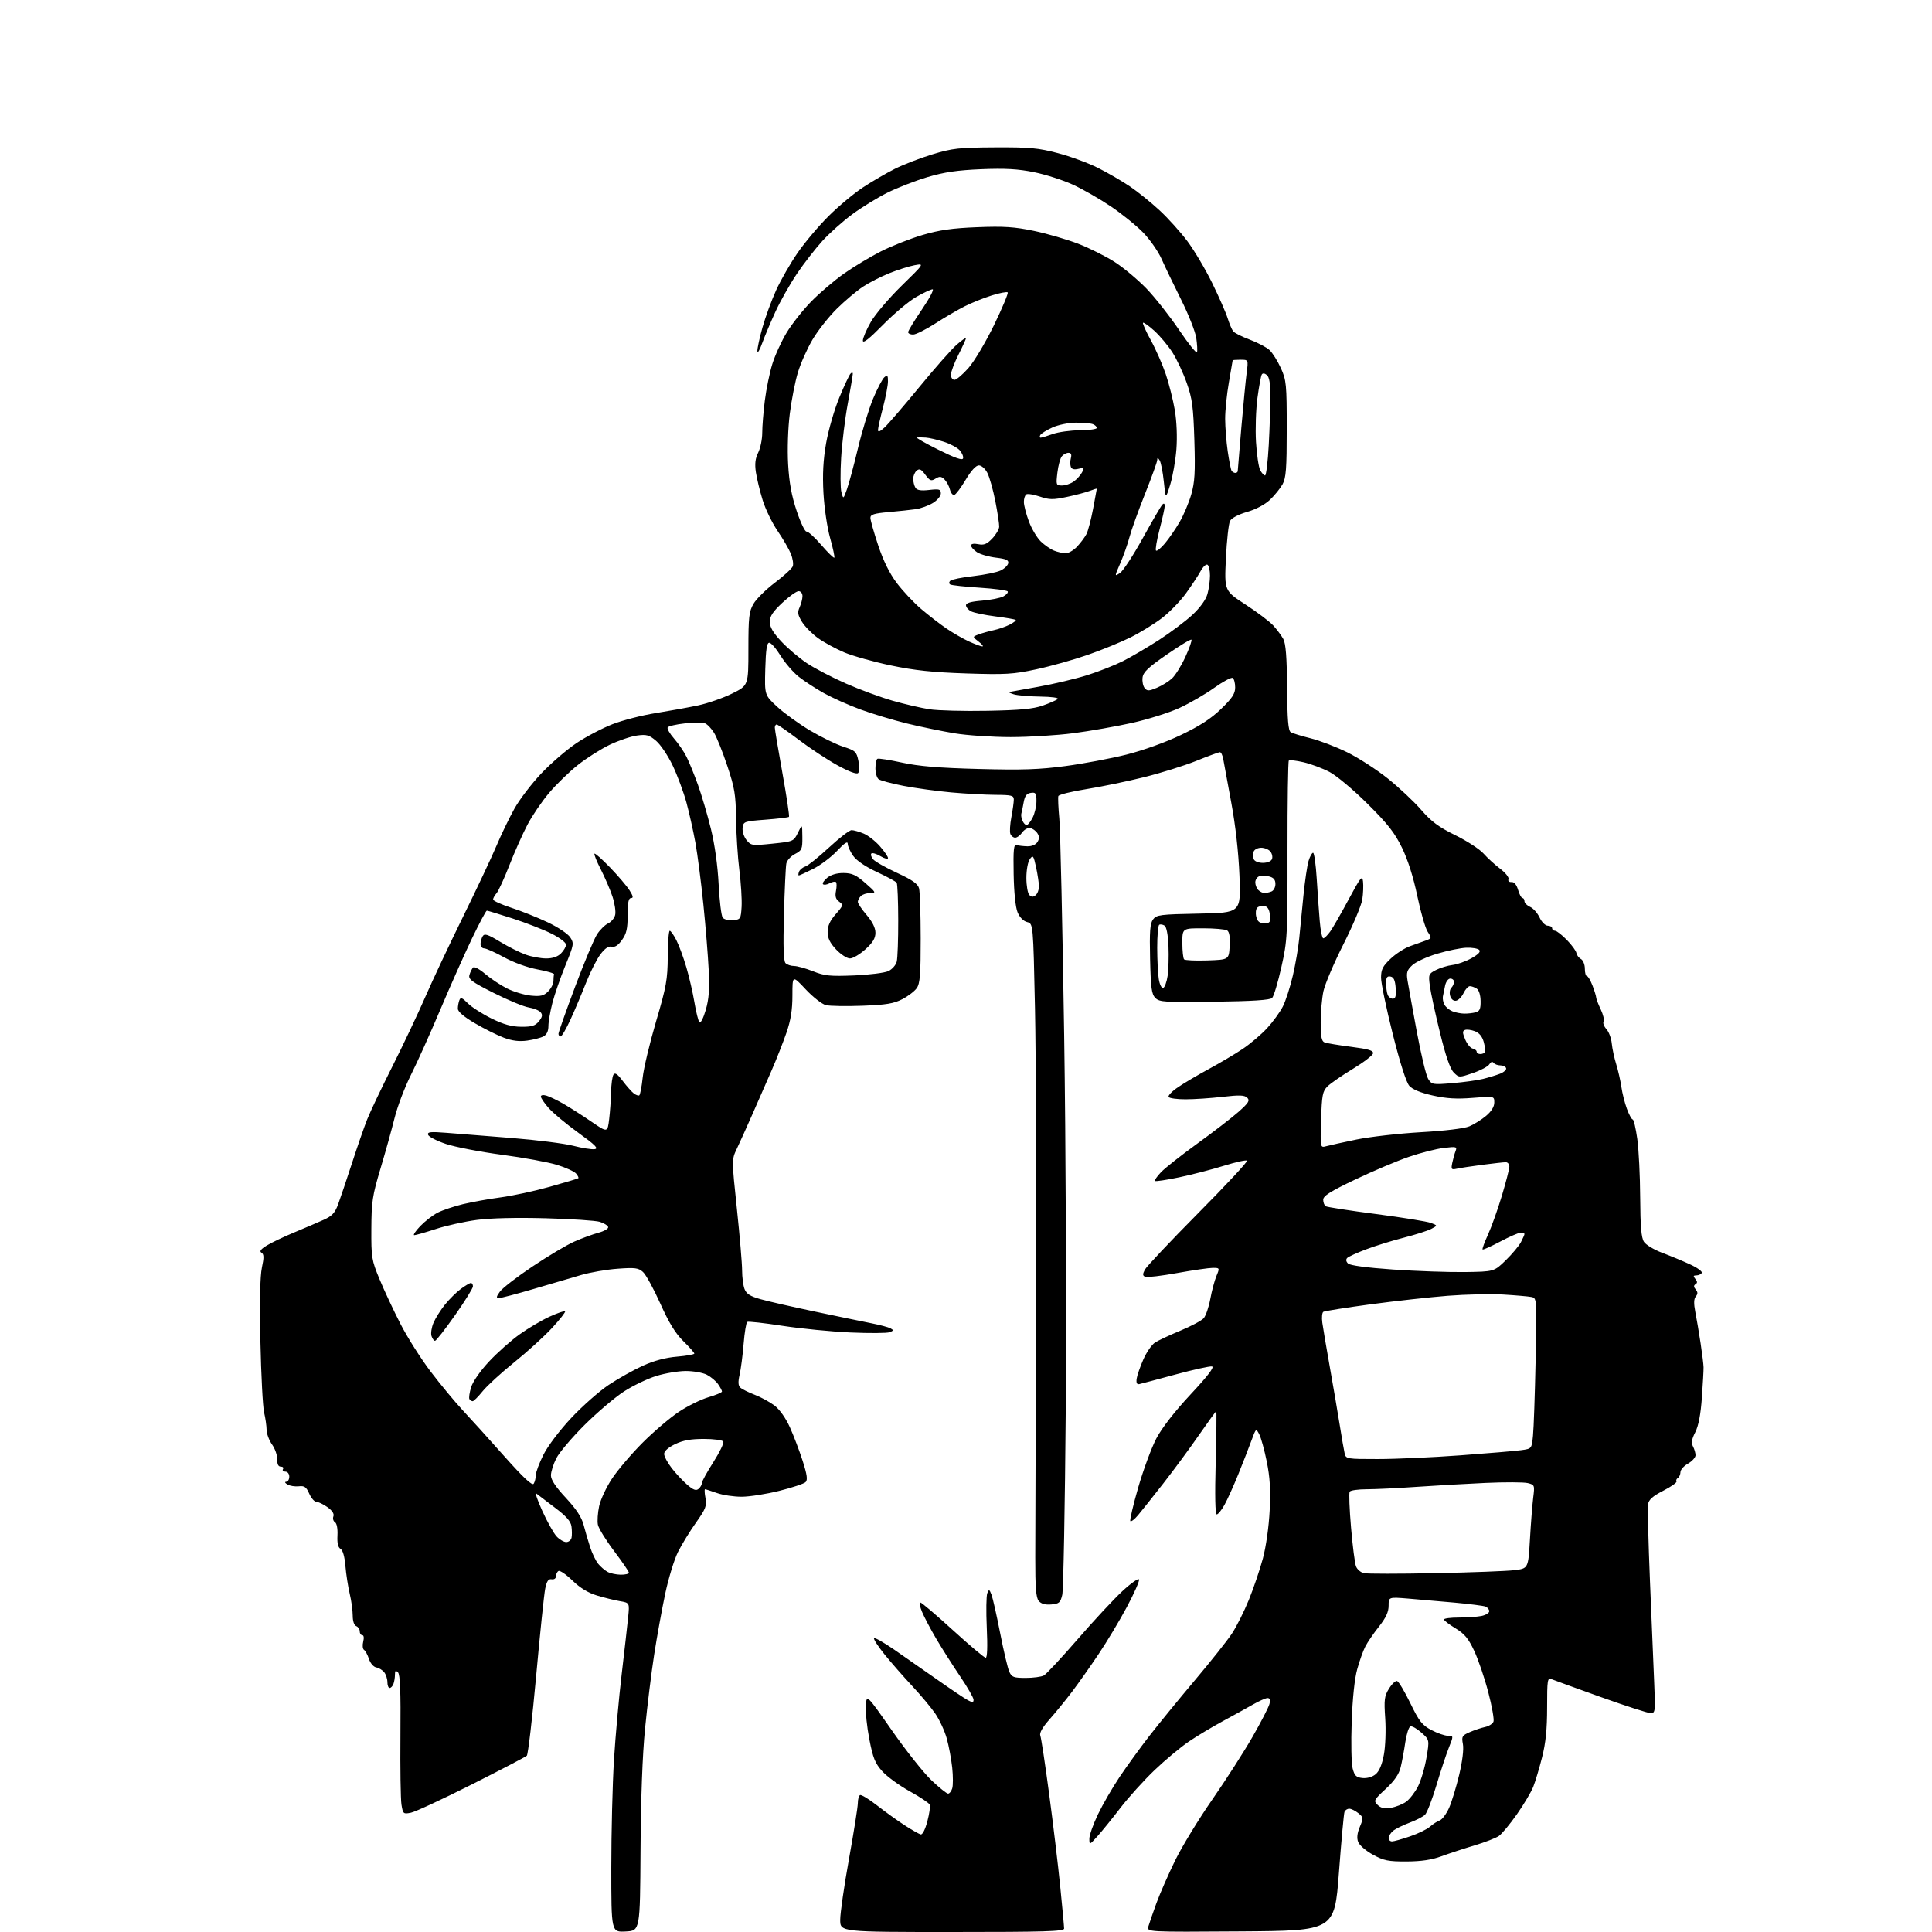 <?xml version="1.0" encoding="UTF-8" standalone="no"?>
<svg 
  version="1.1" 
  xmlns="http://www.w3.org/2000/svg" 
  xmlns:xlink="http://www.w3.org/1999/xlink" 
  xmlns:svg="http://www.w3.org/2000/svg"
  xmlns:rdf="http://www.w3.org/1999/02/22-rdf-syntax-ns#"
  xmlns:cc="http://creativecommons.org/ns#"
  xmlns:dc="http://purl.org/dc/elements/1.1/"
  viewBox="0 0 768 768"
  width="768"
  height="768"
>
<style>svg {background-color: white; }</style>"
<path stroke="none" fill="black" fill-rule="evenodd" d="M248.72,767.80C243.00,768.10 243.00,768.10 243.00,742.45C243.00,728.34 243.48,709.08 244.06,699.65C244.64,690.22 246.02,674.85 247.13,665.50C248.23,656.15 249.39,645.94 249.70,642.82C250.27,637.14 250.27,637.14 246.38,636.48C244.25,636.11 240.14,635.10 237.27,634.23C233.75,633.17 230.55,631.20 227.52,628.26C225.04,625.85 222.56,624.16 222.00,624.50C221.45,624.84 221.00,625.79 221.00,626.60C221.00,627.45 220.27,627.96 219.28,627.79C217.99,627.57 217.35,628.50 216.73,631.50C216.28,633.70 214.66,649.35 213.12,666.29C211.58,683.22 209.91,697.46 209.41,697.93C208.91,698.40 199.05,703.55 187.50,709.37C175.95,715.19 165.08,720.24 163.36,720.58C160.33,721.18 160.19,721.06 159.59,717.35C159.25,715.23 159.07,702.81 159.18,689.75C159.33,672.41 159.07,665.67 158.20,664.80C157.27,663.87 157.00,664.08 157.00,665.72C157.00,666.88 156.73,668.55 156.39,669.42C156.06,670.29 155.38,671.00 154.89,671.00C154.40,671.00 154.00,669.96 154.00,668.69C154.00,667.42 153.44,665.66 152.75,664.78C152.06,663.89 150.64,663.02 149.58,662.83C148.50,662.64 147.24,661.20 146.68,659.50C146.14,657.85 145.26,656.21 144.71,655.86C144.17,655.50 144.02,654.04 144.38,652.61C144.77,651.08 144.62,650.00 144.02,650.00C143.46,650.00 143.00,649.31 143.00,648.47C143.00,647.63 142.37,646.70 141.60,646.40C140.76,646.08 140.21,644.41 140.21,642.18C140.21,640.16 139.67,636.25 139.01,633.50C138.36,630.75 137.59,625.80 137.31,622.50C137.00,618.75 136.27,616.19 135.36,615.68C134.37,615.11 133.99,613.43 134.15,610.35C134.29,607.65 133.89,605.55 133.16,605.10C132.48,604.68 132.20,603.64 132.53,602.78C132.92,601.77 132.08,600.48 130.16,599.11C128.53,597.95 126.55,597.00 125.78,597.00C125.00,597.00 123.72,595.54 122.93,593.75C121.75,591.07 121.02,590.56 118.78,590.82C117.29,590.99 115.26,590.67 114.28,590.10C113.30,589.53 113.06,589.05 113.75,589.03C114.44,589.01 115.00,588.10 115.00,587.00C115.00,585.86 114.33,585.00 113.44,585.00C112.58,585.00 112.16,584.55 112.50,584.00C112.84,583.45 112.45,583.00 111.63,583.00C110.63,583.00 110.16,582.04 110.22,580.11C110.26,578.53 109.33,575.87 108.15,574.21C106.97,572.55 105.99,569.91 105.98,568.35C105.96,566.78 105.52,563.70 104.99,561.50C104.47,559.30 103.80,546.60 103.52,533.29C103.18,517.42 103.39,507.30 104.11,503.91C104.98,499.85 104.95,498.58 103.94,497.96C103.04,497.40 103.66,496.57 106.08,495.09C107.96,493.94 112.88,491.60 117.00,489.89C121.12,488.18 126.37,485.93 128.66,484.90C131.98,483.41 133.14,482.17 134.40,478.77C135.27,476.42 137.73,469.10 139.88,462.50C142.02,455.90 144.75,448.02 145.95,445.00C147.14,441.98 151.64,432.52 155.93,424.00C160.23,415.48 166.09,403.10 168.97,396.50C171.84,389.90 178.62,375.50 184.03,364.50C189.44,353.50 195.42,340.81 197.32,336.30C199.22,331.79 202.45,325.10 204.50,321.43C206.55,317.76 211.39,311.43 215.26,307.36C219.13,303.29 225.43,297.88 229.26,295.33C233.09,292.78 239.50,289.43 243.51,287.87C247.52,286.31 255.23,284.33 260.65,283.47C266.07,282.60 273.65,281.23 277.50,280.41C281.35,279.59 287.43,277.48 291.00,275.71C297.50,272.50 297.50,272.50 297.50,258.00C297.50,245.21 297.74,243.09 299.54,240.00C300.67,238.07 304.49,234.30 308.04,231.62C311.59,228.94 314.78,226.01 315.13,225.12C315.48,224.23 315.13,221.97 314.37,220.11C313.61,218.25 311.22,214.14 309.07,210.99C306.92,207.84 304.26,202.36 303.17,198.81C302.07,195.26 300.87,190.28 300.48,187.74C299.98,184.38 300.23,182.25 301.40,179.91C302.28,178.14 303.00,174.61 303.00,172.07C303.00,169.53 303.46,163.75 304.03,159.23C304.60,154.71 305.93,148.19 307.00,144.74C308.06,141.29 310.64,135.65 312.72,132.21C314.80,128.77 319.20,123.20 322.50,119.83C325.80,116.46 331.65,111.48 335.50,108.76C339.35,106.04 345.97,102.06 350.22,99.91C354.46,97.77 361.89,94.84 366.72,93.41C373.44,91.43 378.55,90.70 388.50,90.31C399.05,89.89 403.29,90.17 411.00,91.78C416.23,92.87 424.16,95.18 428.64,96.91C433.12,98.65 439.65,101.91 443.14,104.17C446.64,106.42 452.28,111.15 455.69,114.66C459.09,118.18 464.93,125.58 468.66,131.10C472.40,136.62 475.62,140.63 475.83,140.01C476.04,139.38 475.90,136.83 475.53,134.32C475.15,131.82 472.45,124.98 469.52,119.13C466.60,113.29 463.11,106.02 461.76,102.98C460.42,99.95 457.11,95.20 454.41,92.43C451.71,89.66 445.94,84.99 441.59,82.06C437.24,79.12 430.48,75.24 426.57,73.44C422.66,71.63 415.68,69.39 411.06,68.45C404.67,67.16 399.63,66.87 390.07,67.26C380.55,67.66 375.37,68.42 368.71,70.40C363.88,71.84 356.68,74.64 352.71,76.62C348.75,78.61 342.48,82.46 338.79,85.18C335.10,87.90 329.78,92.65 326.95,95.74C324.13,98.83 319.56,104.71 316.80,108.80C314.04,112.89 310.20,119.67 308.27,123.87C306.34,128.07 303.95,133.75 302.95,136.50C301.96,139.25 301.11,140.63 301.07,139.56C301.03,138.50 301.94,134.27 303.10,130.16C304.25,126.05 306.70,119.38 308.54,115.33C310.39,111.29 314.23,104.59 317.09,100.46C319.95,96.33 325.48,89.77 329.39,85.89C333.30,82.00 339.42,76.89 343.00,74.53C346.57,72.17 352.29,68.84 355.70,67.13C359.12,65.42 365.87,62.81 370.70,61.34C378.59,58.95 381.16,58.66 395.50,58.58C409.31,58.51 412.73,58.82 420.50,60.87C425.45,62.17 432.65,64.82 436.50,66.76C440.35,68.69 446.06,72.01 449.19,74.13C452.32,76.25 457.60,80.52 460.94,83.61C464.28,86.69 469.25,92.21 471.99,95.86C474.72,99.51 479.17,107.00 481.86,112.50C484.55,118.00 487.32,124.30 488.01,126.50C488.70,128.70 489.69,131.05 490.22,131.71C490.75,132.38 493.73,133.87 496.84,135.03C499.95,136.20 503.48,138.06 504.67,139.17C505.86,140.29 507.89,143.52 509.17,146.35C511.35,151.16 511.50,152.74 511.50,170.50C511.50,186.36 511.22,190.00 509.84,192.50C508.92,194.15 506.67,196.93 504.84,198.67C502.82,200.58 499.22,202.49 495.75,203.49C492.32,204.48 489.58,205.92 488.96,207.07C488.40,208.12 487.66,214.81 487.32,221.92C486.70,234.85 486.70,234.85 495.10,240.31C499.72,243.31 504.68,247.05 506.13,248.63C507.57,250.21 509.37,252.62 510.13,254.00C511.12,255.81 511.54,261.17 511.64,273.37C511.74,286.03 512.10,290.44 513.08,291.05C513.79,291.49 517.33,292.58 520.94,293.47C524.55,294.37 531.12,296.88 535.54,299.05C539.96,301.22 547.22,305.91 551.67,309.47C556.11,313.03 562.08,318.63 564.92,321.91C568.98,326.59 571.88,328.75 578.49,332.00C583.12,334.27 588.17,337.56 589.73,339.31C591.29,341.07 594.27,343.78 596.35,345.35C598.43,346.92 599.92,348.78 599.65,349.48C599.36,350.22 599.86,350.70 600.83,350.63C601.90,350.54 602.84,351.66 603.46,353.75C603.98,355.54 604.77,357.00 605.21,357.00C605.64,357.00 606.00,357.57 606.00,358.26C606.00,358.96 607.01,359.97 608.25,360.51C609.49,361.06 611.17,362.95 612.00,364.73C612.84,366.54 614.27,367.97 615.25,367.98C616.21,367.99 617.00,368.45 617.00,369.00C617.00,369.55 617.52,370.00 618.15,370.00C618.78,370.00 620.90,371.65 622.87,373.67C624.83,375.69 626.53,378.02 626.65,378.85C626.78,379.67 627.58,380.74 628.44,381.22C629.30,381.71 630.00,383.41 630.00,385.05C630.00,386.67 630.36,388.00 630.80,388.00C631.24,388.00 632.24,389.69 633.03,391.75C633.82,393.81 634.48,395.95 634.50,396.50C634.52,397.06 635.34,399.20 636.32,401.26C637.30,403.33 637.81,405.50 637.45,406.07C637.10,406.65 637.60,408.01 638.57,409.08C639.55,410.16 640.50,412.71 640.70,414.77C640.90,416.82 641.69,420.52 642.46,423.00C643.23,425.48 644.15,429.52 644.51,432.00C644.86,434.48 645.85,438.41 646.71,440.75C647.57,443.09 648.61,445.00 649.02,445.00C649.43,445.00 650.25,448.49 650.85,452.75C651.44,457.01 651.96,467.47 652.00,475.99C652.07,487.60 652.44,492.03 653.51,493.66C654.30,494.85 657.51,496.79 660.65,497.97C663.80,499.15 668.78,501.21 671.74,502.57C674.69,503.92 676.83,505.47 676.49,506.01C676.16,506.55 675.18,507.00 674.32,507.00C673.09,507.00 673.00,507.30 673.93,508.41C674.77,509.42 674.79,510.01 674.00,510.50C673.21,510.99 673.23,511.58 674.07,512.59C674.95,513.64 674.96,514.35 674.11,515.37C673.31,516.34 673.25,518.16 673.93,521.62C674.46,524.30 675.40,529.88 676.02,534.00C676.64,538.12 677.17,542.40 677.19,543.50C677.22,544.60 676.92,550.00 676.53,555.50C676.06,562.22 675.20,566.75 673.91,569.30C672.47,572.12 672.24,573.58 672.99,574.98C673.55,576.02 674.00,577.59 674.00,578.48C674.00,579.37 672.65,580.86 671.01,581.80C669.36,582.73 668.01,584.26 668.01,585.19C668.00,586.12 667.54,587.16 666.98,587.51C666.42,587.86 666.18,588.48 666.43,588.89C666.69,589.30 664.33,590.96 661.20,592.57C656.93,594.77 655.41,596.13 655.12,598.00C654.91,599.38 655.26,613.10 655.89,628.50C656.51,643.90 657.27,662.01 657.56,668.75C658.07,680.41 658.00,681.00 656.15,681.00C655.08,681.00 646.17,678.12 636.35,674.61C626.53,671.09 617.71,667.89 616.75,667.50C615.14,666.84 615.00,667.75 615.00,678.73C615.00,687.40 614.45,692.85 612.99,698.59C611.89,702.94 610.31,708.21 609.48,710.31C608.65,712.40 605.73,717.31 602.99,721.21C600.25,725.12 597.03,728.99 595.85,729.82C594.66,730.65 590.27,732.35 586.10,733.60C581.92,734.85 576.02,736.79 573.00,737.90C569.14,739.33 565.00,739.94 559.14,739.97C551.89,740.00 550.10,739.64 545.78,737.28C543.03,735.79 540.39,733.52 539.90,732.23C539.29,730.64 539.50,728.74 540.56,726.20C542.04,722.67 542.01,722.43 539.94,720.75C538.75,719.79 537.14,719.00 536.36,719.00C535.58,719.00 534.72,719.56 534.46,720.25C534.19,720.94 533.19,731.85 532.24,744.50C530.49,767.50 530.49,767.50 493.18,767.76C455.86,768.02 455.86,768.02 456.51,765.76C456.87,764.52 458.31,760.35 459.71,756.50C461.12,752.65 464.48,745.00 467.17,739.50C469.87,734.00 476.51,723.11 481.93,715.31C487.34,707.51 494.52,696.31 497.89,690.44C501.26,684.57 504.29,678.69 504.62,677.38C505.03,675.75 504.79,675.00 503.86,675.01C503.11,675.02 500.48,676.19 498.00,677.61C495.52,679.03 490.12,682.02 486.00,684.24C481.88,686.47 475.83,690.09 472.58,692.30C469.32,694.51 463.19,699.62 458.96,703.66C454.73,707.70 448.62,714.46 445.38,718.67C442.15,722.88 438.05,727.94 436.28,729.91C433.10,733.45 433.05,733.46 433.03,730.97C433.01,729.58 434.55,725.21 436.44,721.27C438.33,717.32 442.23,710.58 445.11,706.29C447.99,702.01 453.30,694.69 456.92,690.02C460.54,685.36 468.63,675.46 474.90,668.02C481.17,660.59 487.81,652.23 489.65,649.46C491.50,646.69 494.55,640.61 496.44,635.96C498.33,631.31 500.84,623.90 502.02,619.50C503.27,614.83 504.39,606.89 504.71,600.45C505.12,592.20 504.83,587.27 503.56,581.00C502.63,576.39 501.28,571.50 500.57,570.15C499.30,567.72 499.27,567.74 497.48,572.60C496.50,575.29 494.14,581.33 492.26,586.00C490.37,590.67 487.88,596.19 486.73,598.25C485.57,600.31 484.20,602.00 483.67,602.00C483.06,602.00 482.90,594.39 483.25,581.50C483.55,570.23 483.65,561.00 483.48,561.00C483.30,561.00 480.19,565.28 476.56,570.52C472.94,575.75 466.56,584.41 462.38,589.75C458.20,595.09 453.69,600.77 452.35,602.36C451.01,603.95 449.66,604.99 449.34,604.67C449.02,604.36 450.43,598.34 452.46,591.30C454.49,584.26 457.74,575.49 459.66,571.82C461.87,567.62 466.92,561.12 473.26,554.32C480.16,546.92 482.85,543.40 481.77,543.19C480.90,543.03 474.35,544.47 467.22,546.40C460.08,548.34 453.63,550.05 452.87,550.21C451.94,550.41 451.61,549.72 451.84,548.07C452.03,546.73 453.23,543.28 454.50,540.40C455.77,537.52 457.87,534.49 459.16,533.67C460.45,532.84 464.97,530.73 469.20,528.97C473.44,527.20 477.60,524.99 478.46,524.05C479.31,523.11 480.50,519.67 481.10,516.42C481.70,513.16 482.80,509.04 483.54,507.25C484.88,504.04 484.86,504.00 482.12,504.00C480.60,504.00 474.25,504.92 468.01,506.04C461.77,507.17 456.05,507.85 455.29,507.56C454.20,507.14 454.15,506.56 455.07,504.76C455.71,503.52 465.26,493.39 476.29,482.26C487.33,471.13 496.07,461.74 495.72,461.38C495.36,461.03 491.24,461.94 486.54,463.40C481.85,464.86 473.86,466.93 468.80,467.99C463.73,469.05 459.37,469.71 459.12,469.45C458.86,469.19 459.95,467.61 461.55,465.94C463.15,464.27 469.65,459.16 475.98,454.57C482.32,449.99 489.67,444.32 492.32,441.98C496.34,438.41 496.92,437.49 495.80,436.37C494.74,435.31 492.74,435.23 485.98,436.01C481.32,436.55 474.71,436.99 471.31,436.99C467.90,437.00 464.86,436.58 464.54,436.06C464.22,435.55 465.88,433.81 468.23,432.21C470.58,430.60 476.10,427.34 480.50,424.96C484.90,422.58 490.98,418.98 494.00,416.95C497.03,414.92 501.38,411.22 503.68,408.73C505.98,406.24 508.79,402.37 509.93,400.14C511.07,397.91 512.87,392.35 513.93,387.79C514.99,383.23 516.13,376.57 516.47,373.00C516.81,369.43 517.56,361.77 518.14,356.00C518.72,350.23 519.63,344.04 520.17,342.25C520.71,340.46 521.52,339.00 521.97,339.00C522.42,339.00 523.07,343.61 523.42,349.25C523.77,354.89 524.31,362.54 524.63,366.25C524.94,369.96 525.58,373.00 526.03,373.00C526.49,373.00 527.74,371.76 528.82,370.25C529.89,368.74 533.18,363.00 536.13,357.50C540.90,348.61 541.54,347.83 541.83,350.44C542.02,352.06 541.89,355.26 541.54,357.56C541.20,359.86 537.83,367.85 534.05,375.33C530.27,382.81 526.69,391.21 526.09,394.01C525.49,396.81 525.00,402.40 525.00,406.44C525.00,412.11 525.35,413.92 526.53,414.37C527.37,414.70 532.12,415.48 537.08,416.12C544.10,417.02 546.03,417.60 545.80,418.75C545.63,419.56 541.99,422.35 537.69,424.95C533.40,427.55 528.90,430.66 527.69,431.86C525.75,433.80 525.46,435.32 525.16,445.17C524.82,456.28 524.82,456.28 527.16,455.64C528.45,455.28 533.88,454.09 539.23,452.98C544.58,451.88 556.09,450.57 564.80,450.07C574.32,449.53 582.02,448.60 584.08,447.74C585.96,446.95 588.96,445.07 590.75,443.56C592.85,441.79 594.00,439.92 594.00,438.27C594.00,435.72 594.00,435.72 585.45,436.42C579.08,436.94 575.02,436.70 569.55,435.48C564.78,434.42 561.52,433.08 560.25,431.67C559.01,430.30 556.59,422.72 553.63,411.00C551.07,400.82 548.98,390.74 548.99,388.60C549.00,385.38 549.67,384.05 552.80,381.10C554.88,379.12 558.37,376.88 560.55,376.11C562.72,375.35 565.56,374.33 566.86,373.85C569.14,373.00 569.16,372.89 567.52,370.39C566.59,368.98 564.74,362.57 563.40,356.16C561.84,348.68 559.66,341.81 557.32,337.00C554.40,331.00 551.65,327.50 543.58,319.49C538.00,313.94 531.27,308.31 528.50,306.86C525.75,305.42 521.11,303.69 518.20,303.01C515.28,302.33 512.64,302.03 512.33,302.34C512.02,302.65 511.78,318.78 511.80,338.18C511.84,372.15 511.75,373.85 509.36,384.47C508.00,390.54 506.35,396.04 505.69,396.70C504.86,397.54 497.98,397.99 482.79,398.20C463.05,398.47 460.92,398.34 459.29,396.72C457.78,395.21 457.45,392.79 457.18,381.22C456.92,370.26 457.16,367.10 458.35,365.50C459.71,363.66 461.20,363.47 476.56,363.18C493.29,362.86 493.29,362.86 492.71,348.18C492.34,338.82 491.15,328.24 489.44,319.00C487.96,311.02 486.53,303.26 486.26,301.75C485.99,300.24 485.40,299.00 484.94,299.00C484.49,299.00 480.23,300.56 475.49,302.48C470.74,304.39 461.38,307.31 454.68,308.97C447.98,310.63 437.68,312.76 431.78,313.70C425.88,314.64 420.90,315.88 420.71,316.45C420.52,317.03 420.70,321.10 421.10,325.50C421.50,329.90 422.37,368.60 423.02,411.50C423.67,454.40 423.95,521.23 423.65,560.00C423.34,598.77 422.72,632.08 422.26,634.00C421.52,637.10 421.02,637.53 417.88,637.80C415.47,638.00 413.87,637.55 412.91,636.40C411.83,635.09 411.51,631.11 411.53,619.10C411.55,610.52 411.69,565.48 411.85,519.00C412.00,472.52 411.81,419.34 411.42,400.82C410.71,367.14 410.71,367.14 408.29,366.54C406.81,366.17 405.34,364.66 404.51,362.69C403.68,360.70 403.07,354.80 402.94,347.47C402.76,337.65 402.97,335.58 404.11,335.92C404.87,336.16 406.79,336.38 408.38,336.42C410.09,336.47 411.71,335.79 412.37,334.75C413.19,333.47 413.19,332.53 412.39,331.25C411.78,330.29 410.50,329.35 409.55,329.16C408.60,328.97 407.16,329.76 406.35,330.91C405.55,332.06 404.29,333.00 403.55,333.00C402.82,333.00 401.95,332.32 401.63,331.49C401.32,330.66 401.49,327.67 402.03,324.85C402.56,322.03 403.00,318.89 403.00,317.86C403.00,316.22 402.14,316.00 395.75,315.97C391.76,315.95 383.85,315.51 378.17,315.00C372.49,314.49 363.94,313.31 359.17,312.39C354.40,311.46 349.94,310.27 349.25,309.73C348.56,309.19 348.00,307.26 348.00,305.44C348.00,303.61 348.35,301.90 348.77,301.64C349.19,301.38 353.58,302.06 358.52,303.14C365.19,304.60 373.04,305.26 389.06,305.68C406.34,306.14 413.19,305.91 423.56,304.52C430.68,303.57 441.58,301.52 447.79,299.96C454.47,298.27 463.31,295.10 469.45,292.16C476.89,288.61 481.42,285.67 485.42,281.79C489.86,277.49 491.00,275.74 491.00,273.25C491.00,271.53 490.55,269.84 490.01,269.50C489.46,269.17 486.13,270.95 482.60,273.47C479.07,275.99 472.88,279.57 468.84,281.43C464.80,283.29 456.32,285.96 450.00,287.37C443.68,288.77 433.19,290.62 426.70,291.46C420.21,292.31 408.96,293.00 401.70,293.00C394.44,292.99 384.45,292.33 379.50,291.51C374.55,290.70 366.00,288.93 360.50,287.59C355.00,286.24 346.68,283.73 342.00,282.01C337.32,280.29 330.80,277.37 327.50,275.53C324.20,273.69 319.70,270.75 317.50,269.01C315.30,267.26 312.06,263.51 310.30,260.67C308.55,257.83 306.52,255.50 305.80,255.50C304.83,255.50 304.43,258.17 304.21,265.91C303.93,276.31 303.93,276.31 308.96,280.96C311.73,283.52 317.60,287.76 322.00,290.38C326.40,292.99 332.35,295.89 335.21,296.82C340.04,298.38 340.48,298.79 341.23,302.43C341.71,304.73 341.65,306.75 341.11,307.29C340.52,307.88 337.40,306.70 332.83,304.18C328.80,301.95 321.90,297.40 317.50,294.06C313.10,290.73 309.16,288.01 308.75,288.00C308.34,288.00 308.00,288.56 308.00,289.25C308.00,289.94 309.37,298.10 311.04,307.38C312.71,316.67 313.87,324.46 313.63,324.71C313.38,324.95 309.20,325.46 304.34,325.83C295.79,326.48 295.49,326.58 295.20,329.08C295.04,330.50 295.73,332.69 296.76,333.95C298.54,336.15 298.94,336.20 307.05,335.37C315.39,334.51 315.51,334.46 317.20,331.00C318.90,327.50 318.90,327.50 318.95,332.72C319.00,337.53 318.76,338.07 316.01,339.49C314.37,340.34 312.83,342.04 312.58,343.27C312.33,344.50 311.90,353.65 311.63,363.62C311.28,376.38 311.47,382.07 312.27,382.87C312.89,383.49 314.42,384.00 315.66,384.00C316.91,384.00 320.31,384.95 323.21,386.10C327.78,387.92 329.99,388.14 339.50,387.75C345.55,387.50 351.70,386.72 353.17,386.02C354.64,385.32 356.13,383.63 356.47,382.26C356.81,380.89 357.08,373.49 357.06,365.82C357.05,358.14 356.77,351.44 356.46,350.93C356.14,350.43 352.61,348.50 348.61,346.65C344.08,344.55 340.52,342.14 339.17,340.24C337.98,338.56 337.00,336.41 337.00,335.46C337.00,334.25 335.71,335.09 332.75,338.24C330.41,340.73 326.15,343.94 323.28,345.38C320.41,346.82 317.84,348.00 317.56,348.00C317.29,348.00 317.32,347.34 317.62,346.54C317.93,345.73 319.05,344.80 320.11,344.46C321.17,344.13 325.40,340.74 329.51,336.93C333.62,333.12 337.67,330.00 338.52,330.00C339.37,330.00 341.52,330.61 343.30,331.35C345.08,332.09 347.99,334.36 349.77,336.39C351.54,338.41 353.00,340.53 353.00,341.09C353.00,341.65 351.66,341.32 350.03,340.36C348.40,339.39 346.76,338.91 346.39,339.28C346.02,339.65 346.32,340.68 347.07,341.58C347.81,342.48 352.08,344.90 356.56,346.97C362.65,349.78 364.86,351.33 365.33,353.12C365.69,354.43 365.98,363.39 365.99,373.03C366.00,387.33 365.71,390.97 364.43,392.79C363.57,394.02 360.99,396.00 358.68,397.19C355.30,398.94 352.26,399.44 342.80,399.80C336.37,400.04 329.84,399.93 328.30,399.55C326.76,399.17 323.14,396.34 320.25,393.25C315.00,387.64 315.00,387.64 315.00,395.64C315.00,401.49 314.35,405.52 312.61,410.57C311.29,414.38 308.65,421.10 306.73,425.50C304.80,429.90 301.35,437.77 299.06,443.00C296.76,448.23 293.98,454.39 292.87,456.71C290.86,460.92 290.86,460.92 292.93,480.55C294.07,491.34 295.00,502.35 295.00,505.02C295.00,507.69 295.43,511.01 295.96,512.40C296.69,514.31 298.20,515.28 302.21,516.42C305.12,517.25 314.93,519.49 324.00,521.39C333.07,523.30 343.20,525.39 346.50,526.04C349.80,526.69 353.18,527.59 354.00,528.04C355.27,528.74 355.22,528.97 353.65,529.58C352.64,529.97 345.66,530.02 338.15,529.69C330.64,529.36 318.50,528.17 311.16,527.05C303.82,525.92 297.47,525.21 297.05,525.47C296.62,525.73 295.97,529.67 295.60,534.22C295.23,538.78 294.51,544.30 294.00,546.50C293.35,549.37 293.43,550.81 294.29,551.60C294.96,552.21 297.52,553.49 300.00,554.44C302.48,555.39 306.02,557.32 307.88,558.73C309.93,560.29 312.34,563.70 314.01,567.40C315.52,570.76 317.80,576.76 319.08,580.75C320.83,586.23 321.11,588.29 320.24,589.16C319.61,589.79 314.91,591.35 309.80,592.63C304.68,593.91 297.97,594.96 294.88,594.97C291.78,594.99 287.34,594.33 285.00,593.50C282.66,592.67 280.53,592.00 280.26,592.00C280.00,592.00 280.07,593.58 280.44,595.51C281.01,598.57 280.54,599.80 276.67,605.26C274.23,608.69 271.02,613.93 269.52,616.91C268.03,619.88 265.74,627.34 264.44,633.49C263.14,639.63 261.16,650.52 260.05,657.68C258.94,664.84 257.30,678.08 256.42,687.10C255.38,697.63 254.74,714.96 254.62,735.50C254.43,767.50 254.43,767.50 248.72,767.80zM378.50,768.00C334.00,768.00 334.00,768.00 334.00,763.15C334.00,760.49 335.57,749.58 337.50,738.90C339.42,728.23 340.99,718.29 341.00,716.81C341.00,715.33 341.39,713.88 341.86,713.59C342.33,713.29 345.37,715.13 348.61,717.67C351.85,720.20 356.82,723.78 359.65,725.61C362.48,727.44 365.34,729.06 366.00,729.22C366.70,729.38 367.79,727.24 368.63,724.05C369.42,721.05 369.86,718.07 369.60,717.41C369.35,716.76 365.79,714.37 361.68,712.10C357.57,709.83 352.66,706.26 350.76,704.16C347.87,700.96 347.04,698.91 345.58,691.42C344.63,686.51 344.00,680.48 344.18,678.00C344.50,673.50 344.50,673.50 354.63,688.00C360.20,695.98 367.26,704.86 370.32,707.75C373.38,710.64 376.33,713.00 376.87,713.00C377.42,713.00 378.16,712.07 378.52,710.93C378.88,709.79 378.88,706.08 378.52,702.68C378.16,699.28 377.18,694.05 376.35,691.06C375.52,688.07 373.46,683.63 371.79,681.19C370.11,678.75 365.95,673.78 362.54,670.13C359.13,666.48 354.21,660.86 351.61,657.64C349.01,654.42 347.14,651.52 347.46,651.21C347.77,650.90 351.28,652.88 355.26,655.62C359.24,658.36 367.00,663.77 372.50,667.64C378.00,671.51 383.51,675.22 384.75,675.87C386.58,676.85 387.00,676.81 387.00,675.66C387.00,674.89 384.60,670.71 381.67,666.38C378.73,662.04 374.48,655.35 372.21,651.50C369.94,647.65 367.39,642.81 366.53,640.75C365.67,638.69 365.36,637.00 365.84,637.00C366.32,637.00 372.14,641.95 378.78,648.00C385.41,654.05 391.29,659.00 391.83,659.00C392.45,659.00 392.61,654.60 392.26,647.09C391.96,640.54 392.05,634.36 392.46,633.34C393.13,631.68 393.29,631.73 394.14,633.94C394.65,635.28 396.21,642.17 397.59,649.25C398.97,656.32 400.60,663.21 401.21,664.56C402.19,666.71 402.96,667.00 407.73,667.00C410.70,667.00 413.94,666.57 414.93,666.04C415.91,665.51 421.94,659.05 428.33,651.68C434.71,644.31 442.74,635.68 446.17,632.50C449.60,629.33 452.58,627.24 452.79,627.87C453.00,628.50 450.83,633.40 447.97,638.76C445.11,644.12 440.05,652.55 436.73,657.50C433.41,662.45 428.65,669.20 426.15,672.50C423.65,675.80 419.65,680.71 417.26,683.41C414.43,686.60 413.13,688.87 413.53,689.91C413.88,690.78 415.46,701.21 417.04,713.08C418.63,724.94 420.62,741.54 421.46,749.97C422.31,758.39 423.00,765.89 423.00,766.64C423.00,767.77 415.35,768.00 378.50,768.00zM553.34,732.00C554.08,732.00 557.32,731.09 560.55,729.98C563.77,728.88 567.33,727.14 568.45,726.13C569.58,725.12 571.31,724.01 572.30,723.66C573.29,723.31 574.97,721.05 576.04,718.65C577.10,716.24 578.91,710.31 580.06,705.46C581.33,700.14 581.91,695.34 581.53,693.33C580.96,690.29 581.19,689.89 584.21,688.57C586.02,687.77 588.76,686.86 590.29,686.53C591.83,686.21 593.35,685.24 593.68,684.39C594.01,683.54 593.08,678.27 591.61,672.67C590.15,667.08 587.64,659.69 586.03,656.26C583.71,651.30 582.18,649.46 578.56,647.27C576.05,645.75 574.00,644.17 574.00,643.76C574.00,643.34 576.64,643.00 579.88,643.00C583.11,643.00 587.16,642.72 588.88,642.38C590.59,642.03 592.00,641.18 592.00,640.48C592.00,639.78 591.32,638.95 590.49,638.63C589.66,638.31 584.14,637.61 578.24,637.07C572.33,636.53 564.01,635.81 559.75,635.46C552.00,634.83 552.00,634.83 552.00,638.28C552.00,640.79 550.93,643.09 548.14,646.62C546.01,649.30 543.58,652.86 542.73,654.53C541.87,656.19 540.43,660.24 539.52,663.53C538.48,667.25 537.65,675.16 537.32,684.50C537.02,692.75 537.19,701.08 537.70,703.00C538.46,705.91 539.12,706.55 541.63,706.80C543.45,706.98 545.53,706.38 546.83,705.30C548.28,704.10 549.38,701.50 550.12,697.50C550.74,694.17 550.97,687.75 550.65,683.06C550.14,675.65 550.32,674.21 552.15,671.26C553.29,669.42 554.73,668.05 555.36,668.23C555.99,668.41 558.35,672.36 560.61,677.01C564.14,684.28 565.31,685.77 569.01,687.73C571.38,688.98 574.33,690.00 575.57,690.00C577.83,690.00 577.83,690.00 575.93,694.75C574.89,697.36 572.66,704.09 570.99,709.71C569.31,715.32 567.29,720.57 566.49,721.37C565.69,722.17 562.89,723.61 560.27,724.58C557.65,725.55 554.71,727.01 553.75,727.82C552.79,728.64 552.00,729.92 552.00,730.65C552.00,731.39 552.60,732.00 553.34,732.00zM552.90,718.63C554.85,718.31 557.59,717.23 558.98,716.22C560.36,715.21 562.48,712.48 563.67,710.15C564.86,707.82 566.38,702.69 567.04,698.76C568.25,691.61 568.25,691.61 565.04,688.75C563.28,687.17 561.31,686.06 560.67,686.27C560.03,686.48 559.11,689.32 558.63,692.57C558.16,695.83 557.33,700.30 556.79,702.50C556.11,705.31 554.33,707.88 550.85,711.12C546.13,715.50 545.97,715.82 547.61,717.47C548.89,718.74 550.29,719.05 552.90,718.63zM246.75,625.97C248.54,625.99 250.00,625.63 250.00,625.18C250.00,624.73 247.34,620.84 244.09,616.53C240.84,612.23 237.95,607.53 237.67,606.10C237.38,604.67 237.61,601.36 238.16,598.74C238.72,596.11 241.03,591.16 243.31,587.74C245.58,584.31 251.05,577.89 255.47,573.47C259.89,569.05 266.37,563.54 269.88,561.21C273.39,558.88 278.67,556.28 281.63,555.42C284.58,554.56 287.00,553.54 287.00,553.15C287.00,552.76 286.30,551.44 285.44,550.22C284.58,548.99 282.58,547.32 280.99,546.49C279.40,545.67 275.65,545.00 272.65,545.00C269.66,545.00 264.35,545.89 260.86,546.98C257.36,548.06 251.57,550.85 248.00,553.16C244.43,555.48 237.40,561.45 232.38,566.44C227.37,571.42 222.31,577.39 221.13,579.71C219.96,582.03 219.00,585.07 219.00,586.49C219.00,588.23 220.89,591.08 224.94,595.43C229.08,599.88 231.21,603.13 231.99,606.16C232.61,608.55 233.77,612.52 234.58,615.00C235.38,617.48 236.82,620.45 237.77,621.62C238.72,622.79 240.40,624.23 241.50,624.84C242.60,625.44 244.96,625.95 246.75,625.97zM570.50,625.36C584.80,625.08 598.98,624.54 602.00,624.17C607.50,623.50 607.50,623.50 608.17,612.00C608.53,605.67 609.12,598.19 609.47,595.37C610.10,590.39 610.04,590.23 607.33,589.55C605.79,589.16 598.23,589.13 590.52,589.48C582.81,589.83 570.42,590.53 563.00,591.05C555.58,591.57 546.71,591.99 543.31,592.00C539.90,592.00 536.85,592.43 536.52,592.96C536.19,593.49 536.43,599.91 537.06,607.21C537.68,614.52 538.57,621.48 539.04,622.67C539.50,623.87 540.92,625.08 542.19,625.36C543.46,625.65 556.20,625.65 570.50,625.36zM225.10,613.00C226.06,613.00 227.01,612.21 227.20,611.25C227.40,610.29 227.38,608.26 227.16,606.73C226.88,604.74 225.06,602.68 220.63,599.35C217.26,596.81 213.94,594.29 213.25,593.74C212.57,593.20 213.61,596.30 215.58,600.63C217.55,604.96 220.10,609.51 221.25,610.75C222.41,611.99 224.14,613.00 225.10,613.00zM277.68,591.85C278.41,591.25 279.00,590.21 279.00,589.55C279.00,588.89 281.06,585.14 283.58,581.20C286.09,577.27 287.86,573.59 287.52,573.03C287.17,572.46 283.68,572.00 279.76,572.00C274.57,572.00 271.45,572.57 268.32,574.09C265.64,575.39 264.00,576.85 264.00,577.95C264.00,578.93 265.36,581.47 267.02,583.61C268.68,585.75 271.46,588.73 273.20,590.22C275.59,592.28 276.68,592.68 277.68,591.85zM212.15,589.79C212.60,589.08 212.98,587.56 212.98,586.41C212.99,585.26 214.35,581.61 216.01,578.30C217.74,574.83 222.44,568.62 227.06,563.68C231.48,558.96 238.20,553.03 241.98,550.51C245.77,547.99 251.88,544.57 255.56,542.90C259.98,540.89 264.60,539.67 269.13,539.29C272.91,538.97 276.00,538.42 276.00,538.06C276.00,537.71 274.03,535.48 271.62,533.12C268.48,530.04 265.90,525.82 262.47,518.16C259.84,512.30 256.75,506.66 255.59,505.63C253.78,504.00 252.42,503.83 245.50,504.34C241.10,504.66 234.57,505.79 231.00,506.84C227.43,507.89 218.95,510.38 212.17,512.37C205.39,514.37 199.18,516.00 198.37,516.00C197.17,516.00 197.23,515.54 198.70,513.47C199.69,512.07 205.52,507.56 211.67,503.45C217.81,499.33 225.28,494.88 228.27,493.56C231.25,492.24 235.60,490.65 237.91,490.02C240.25,489.39 241.96,488.38 241.75,487.75C241.54,487.12 240.05,486.20 238.43,485.70C236.82,485.20 227.14,484.56 216.92,484.28C205.35,483.96 195.02,484.21 189.53,484.94C184.68,485.58 177.35,487.21 173.23,488.56C169.11,489.90 165.26,491.00 164.68,491.00C164.09,491.00 165.16,489.39 167.05,487.41C168.95,485.44 172.07,483.02 174.00,482.04C175.93,481.06 180.43,479.55 184.00,478.68C187.57,477.82 194.32,476.60 199.00,475.98C203.68,475.36 212.45,473.47 218.50,471.77C224.55,470.07 229.68,468.54 229.89,468.36C230.11,468.19 229.72,467.36 229.02,466.53C228.33,465.69 224.92,464.13 221.45,463.06C217.99,461.99 208.09,460.17 199.47,459.03C190.85,457.88 180.83,455.94 177.21,454.72C173.59,453.50 170.42,451.87 170.18,451.10C169.81,449.94 171.11,449.81 177.62,450.32C181.95,450.66 193.60,451.59 203.50,452.38C213.40,453.17 224.36,454.56 227.86,455.46C231.36,456.37 235.18,456.97 236.36,456.81C238.05,456.56 236.69,455.19 229.87,450.27C225.12,446.84 219.84,442.44 218.12,440.48C216.40,438.53 215.00,436.47 215.00,435.90C215.00,435.29 215.94,435.14 217.25,435.54C218.49,435.91 221.53,437.37 224.00,438.79C226.47,440.21 231.43,443.37 235.00,445.82C241.50,450.27 241.50,450.27 242.15,444.88C242.51,441.92 242.85,437.02 242.92,434.00C242.98,430.98 243.40,427.91 243.86,427.20C244.46,426.24 245.45,426.91 247.55,429.70C249.13,431.79 251.11,434.02 251.95,434.66C252.79,435.30 253.77,435.64 254.12,435.43C254.47,435.21 255.09,432.02 255.48,428.34C255.87,424.67 258.26,414.65 260.78,406.08C264.88,392.19 265.38,389.39 265.44,380.25C265.47,374.62 265.83,370.01 266.23,370.00C266.63,370.00 267.82,371.69 268.87,373.75C269.92,375.81 271.70,380.65 272.83,384.50C273.97,388.35 275.42,394.65 276.06,398.50C276.70,402.35 277.60,405.90 278.05,406.38C278.50,406.87 279.62,404.67 280.54,401.50C281.81,397.13 282.10,393.30 281.72,385.62C281.45,380.05 280.50,368.30 279.60,359.50C278.71,350.70 277.28,339.68 276.44,335.00C275.59,330.32 273.98,323.12 272.86,319.00C271.74,314.88 269.29,308.28 267.42,304.35C265.55,300.41 262.57,295.98 260.80,294.49C258.03,292.15 257.00,291.87 253.20,292.39C250.79,292.72 245.93,294.36 242.41,296.04C238.89,297.72 233.20,301.33 229.76,304.05C226.32,306.78 221.15,311.78 218.29,315.17C215.42,318.56 211.52,324.29 209.63,327.91C207.73,331.54 204.51,338.77 202.47,344.00C200.43,349.23 198.14,354.21 197.38,355.08C196.62,355.95 196.00,357.07 196.01,357.58C196.02,358.09 199.28,359.56 203.26,360.86C207.24,362.15 213.76,364.76 217.75,366.65C221.74,368.53 225.75,371.21 226.65,372.59C228.23,375.00 228.15,375.48 224.74,383.81C222.78,388.60 220.47,395.27 219.59,398.65C218.72,402.03 218.00,406.17 218.00,407.86C218.00,409.89 217.33,411.29 216.04,411.98C214.96,412.56 212.04,413.31 209.54,413.65C206.35,414.09 203.59,413.74 200.25,412.49C197.64,411.51 192.46,408.93 188.75,406.74C184.38,404.17 182.00,402.14 182.00,400.97C182.00,399.98 182.27,398.46 182.60,397.60C183.09,396.32 183.69,396.54 185.98,398.83C187.51,400.36 191.74,403.07 195.37,404.86C200.20,407.24 203.39,408.13 207.20,408.15C211.42,408.19 212.77,407.77 214.23,405.97C215.59,404.29 215.76,403.41 214.91,402.40C214.30,401.66 212.16,400.79 210.15,400.47C208.14,400.14 201.89,397.55 196.26,394.71C187.43,390.25 186.10,389.25 186.62,387.52C186.95,386.41 187.59,385.10 188.05,384.62C188.51,384.12 190.63,385.24 192.87,387.16C195.07,389.04 199.01,391.65 201.62,392.96C204.24,394.26 208.49,395.53 211.07,395.78C214.90,396.15 216.16,395.84 217.88,394.12C219.05,392.95 220.00,391.10 220.00,390.00C220.00,388.90 220.11,387.69 220.25,387.31C220.39,386.93 217.43,386.05 213.67,385.36C209.68,384.62 204.16,382.62 200.39,380.55C196.84,378.60 193.27,377.00 192.47,377.00C191.66,377.00 191.01,376.21 191.02,375.25C191.02,374.29 191.43,372.88 191.91,372.11C192.62,371.00 193.96,371.44 198.78,374.37C202.08,376.37 206.69,378.68 209.02,379.51C211.35,380.33 214.99,381.00 217.13,381.00C219.67,381.00 221.69,380.31 223.00,379.00C224.10,377.90 225.00,376.33 225.00,375.51C225.00,374.70 222.41,372.73 219.25,371.15C216.09,369.56 209.14,366.86 203.81,365.13C198.48,363.41 193.85,362.00 193.52,362.00C193.19,362.00 190.50,367.06 187.53,373.25C184.57,379.44 178.92,392.12 174.99,401.43C171.06,410.75 165.82,422.38 163.36,427.28C160.90,432.18 157.98,439.86 156.87,444.35C155.76,448.83 153.24,457.90 151.26,464.50C148.03,475.29 147.67,477.71 147.62,488.50C147.56,499.86 147.73,500.92 150.87,508.50C152.69,512.90 156.43,520.90 159.19,526.27C161.95,531.65 167.37,540.20 171.23,545.27C175.09,550.35 180.78,557.21 183.87,560.53C186.97,563.84 194.41,572.07 200.41,578.82C208.14,587.50 211.57,590.71 212.15,589.79zM547.77,579.99C554.77,579.99 569.50,579.33 580.50,578.52C591.50,577.71 602.38,576.79 604.68,576.47C608.87,575.90 608.87,575.90 609.39,570.70C609.68,567.84 610.15,554.37 610.43,540.76C610.94,516.02 610.94,516.02 608.72,515.57C607.50,515.33 602.47,514.89 597.53,514.60C592.60,514.31 582.70,514.53 575.53,515.09C568.37,515.65 554.51,517.19 544.74,518.50C534.98,519.82 526.57,521.15 526.06,521.46C525.55,521.78 525.36,523.72 525.64,525.77C525.92,527.82 527.27,535.80 528.64,543.50C530.01,551.20 531.78,561.55 532.57,566.50C533.36,571.45 534.23,576.51 534.52,577.75C535.02,579.94 535.38,580.00 547.77,579.99zM187.89,557.00C187.47,557.00 186.89,556.62 186.60,556.17C186.32,555.71 186.62,553.59 187.28,551.45C187.97,549.18 190.93,544.94 194.44,541.19C197.72,537.68 203.18,532.83 206.58,530.41C209.97,527.99 215.31,524.83 218.44,523.40C221.57,521.97 224.35,521.01 224.62,521.28C224.89,521.55 222.55,524.53 219.43,527.90C216.31,531.27 209.54,537.42 204.38,541.57C199.22,545.72 193.58,550.89 191.84,553.06C190.09,555.23 188.32,557.00 187.89,557.00zM172.93,533.00C172.49,533.00 171.86,532.13 171.52,531.07C171.19,530.01 171.55,527.65 172.33,525.82C173.11,524.00 175.16,520.74 176.88,518.60C178.61,516.45 181.45,513.64 183.21,512.35C184.96,511.06 186.75,510.00 187.19,510.00C187.64,510.00 188.00,510.61 188.00,511.35C188.00,512.09 184.79,517.27 180.86,522.85C176.94,528.43 173.37,533.00 172.93,533.00zM582.21,505.66C593.92,505.50 593.92,505.50 598.54,501.00C601.08,498.52 603.80,495.28 604.58,493.80C605.36,492.31 606.00,490.85 606.00,490.55C606.00,490.25 605.33,490.00 604.51,490.00C603.70,490.00 600.04,491.59 596.38,493.53C592.72,495.47 589.56,496.89 589.35,496.68C589.14,496.47 590.10,493.83 591.49,490.81C592.87,487.78 595.35,480.85 596.99,475.40C598.63,469.96 599.98,464.71 599.99,463.75C599.99,462.79 599.36,462.00 598.57,462.00C597.79,462.00 593.62,462.46 589.32,463.02C585.02,463.58 580.43,464.28 579.11,464.58C576.95,465.06 576.78,464.84 577.29,462.30C577.61,460.76 578.19,458.64 578.60,457.59C579.28,455.82 578.96,455.73 573.92,456.32C570.93,456.67 564.67,458.27 560.00,459.88C555.32,461.48 545.76,465.53 538.75,468.87C528.80,473.61 526.00,475.38 526.00,476.91C526.00,478.00 526.45,479.16 527.01,479.51C527.57,479.85 536.59,481.25 547.07,482.61C557.54,483.98 567.32,485.56 568.81,486.13C571.50,487.16 571.50,487.16 568.95,488.51C567.54,489.25 562.66,490.81 558.09,491.98C553.53,493.14 546.80,495.22 543.15,496.60C539.49,497.97 536.07,499.53 535.55,500.05C534.95,500.65 535.06,501.46 535.85,502.25C536.64,503.04 543.18,503.92 553.80,504.66C562.98,505.29 575.77,505.74 582.21,505.66zM577.35,430.56C581.83,430.19 587.30,429.43 589.50,428.89C591.70,428.35 594.75,427.42 596.29,426.82C597.82,426.22 598.91,425.23 598.70,424.61C598.50,424.00 597.47,423.50 596.42,423.50C595.36,423.50 594.15,423.05 593.73,422.50C593.25,421.87 592.61,422.09 592.03,423.07C591.52,423.93 588.60,425.49 585.54,426.53C579.99,428.42 579.97,428.42 577.88,426.32C576.45,424.89 574.70,419.84 572.41,410.48C570.55,402.92 568.75,394.58 568.40,391.95C567.79,387.38 567.90,387.10 570.79,385.61C572.46,384.75 575.42,383.84 577.38,383.60C579.34,383.36 582.76,382.14 584.98,380.89C587.73,379.34 588.69,378.29 588.00,377.60C587.44,377.04 585.13,376.65 582.88,376.74C580.63,376.83 575.45,377.89 571.38,379.10C567.30,380.31 562.83,382.36 561.44,383.65C559.30,385.62 559.00,386.58 559.51,389.75C559.85,391.81 561.50,400.93 563.18,410.00C564.86,419.07 566.90,427.57 567.72,428.87C569.15,431.15 569.51,431.21 577.35,430.56zM588.44,419.00C589.23,419.00 590.07,418.66 590.29,418.25C590.52,417.84 590.30,416.02 589.81,414.21C589.22,412.03 588.03,410.58 586.29,409.92C584.84,409.37 583.07,409.14 582.36,409.42C581.30,409.82 581.32,410.53 582.44,413.21C583.20,415.02 584.54,416.65 585.41,416.82C586.28,417.00 587.00,417.56 587.00,418.07C587.00,418.58 587.65,419.00 588.44,419.00zM222.85,412.00C222.38,412.00 222.00,411.52 222.00,410.94C222.00,410.36 224.97,401.96 228.60,392.27C232.23,382.59 236.17,373.19 237.35,371.38C238.53,369.58 240.50,367.64 241.72,367.08C242.94,366.52 244.21,365.02 244.53,363.74C244.85,362.46 244.38,359.18 243.48,356.45C242.58,353.73 240.49,348.87 238.85,345.65C237.20,342.44 236.06,339.60 236.31,339.35C236.57,339.10 239.36,341.58 242.53,344.86C245.69,348.14 249.16,352.21 250.24,353.91C251.69,356.20 251.85,357.00 250.85,357.00C249.85,357.00 249.50,358.75 249.50,363.75C249.50,369.15 249.05,371.13 247.25,373.66C245.73,375.79 244.40,376.66 243.17,376.33C241.93,376.01 240.50,376.97 238.71,379.32C237.26,381.22 234.67,386.32 232.97,390.64C231.27,394.96 228.49,401.54 226.79,405.25C225.09,408.96 223.32,412.00 222.85,412.00zM582.00,402.92C583.38,402.95 585.43,402.72 586.56,402.42C588.22,401.97 588.61,401.09 588.56,397.90C588.52,395.51 587.90,393.55 587.00,392.98C586.17,392.46 584.96,392.02 584.30,392.02C583.65,392.01 582.52,393.23 581.80,394.74C581.08,396.24 579.74,397.62 578.83,397.79C577.84,397.99 576.90,397.25 576.49,395.96C576.11,394.77 576.30,393.30 576.90,392.70C577.51,392.09 578.00,391.02 578.00,390.30C578.00,389.58 577.33,389.00 576.52,389.00C575.70,389.00 574.78,390.24 574.46,391.75C574.14,393.26 573.74,395.22 573.57,396.11C573.40,396.99 573.69,398.48 574.22,399.42C574.74,400.36 576.14,401.52 577.34,402.00C578.53,402.48 580.62,402.90 582.00,402.92zM553.66,397.00C554.75,397.00 555.04,395.94 554.81,392.76C554.58,389.66 554.03,388.43 552.75,388.19C551.40,387.93 551.00,388.54 551.00,390.84C551.00,392.49 551.27,394.55 551.61,395.42C551.94,396.29 552.87,397.00 553.66,397.00zM462.39,392.71C463.00,392.50 463.79,390.35 464.15,387.92C464.50,385.49 464.66,380.18 464.49,376.11C464.29,371.45 463.70,368.43 462.89,367.93C462.18,367.49 461.24,367.35 460.80,367.62C460.36,367.90 460.00,372.03 460.01,376.81C460.02,381.59 460.30,387.20 460.65,389.29C461.00,391.41 461.76,392.91 462.39,392.71zM479.95,381.79C488.50,381.50 488.50,381.50 488.81,376.09C489.02,372.45 488.69,370.42 487.81,369.86C487.09,369.40 482.79,369.02 478.25,369.02C470.00,369.00 470.00,369.00 470.00,374.83C470.00,378.04 470.32,380.98 470.70,381.37C471.09,381.76 475.25,381.94 479.95,381.79zM337.87,381.00C336.69,381.00 334.22,379.39 332.37,377.43C329.91,374.82 329.00,372.94 329.00,370.46C329.00,368.07 329.94,365.99 332.20,363.42C335.24,359.96 335.31,359.70 333.57,358.43C332.22,357.44 331.89,356.31 332.32,354.16C332.64,352.55 332.64,350.97 332.32,350.65C332.00,350.33 330.86,350.54 329.78,351.12C328.71,351.69 327.53,351.86 327.16,351.49C326.80,351.13 327.56,349.97 328.86,348.91C330.37,347.69 332.72,347.02 335.36,347.04C338.72,347.08 340.34,347.83 344.00,351.04C348.24,354.77 348.36,354.99 345.95,355.00C344.55,355.00 342.86,355.54 342.20,356.20C341.54,356.86 341.00,357.90 341.00,358.52C341.00,359.14 342.57,361.48 344.50,363.73C346.80,366.42 348.00,368.84 348.00,370.79C348.00,372.99 346.96,374.71 344.00,377.38C341.80,379.37 339.04,381.00 337.87,381.00zM502.58,367.00C504.85,367.00 505.09,366.65 504.81,363.76C504.60,361.54 503.91,360.40 502.64,360.16C501.62,359.97 500.33,360.27 499.77,360.83C499.21,361.39 499.04,363.01 499.39,364.43C499.87,366.35 500.68,367.00 502.58,367.00zM291.41,365.80C294.37,365.51 294.51,365.29 294.80,360.42C294.96,357.62 294.56,351.09 293.91,345.92C293.26,340.74 292.67,331.55 292.59,325.50C292.48,315.91 292.04,313.22 289.13,304.50C287.30,299.00 284.93,293.08 283.88,291.35C282.82,289.62 281.19,287.90 280.25,287.54C279.32,287.18 275.72,287.19 272.26,287.56C268.80,287.93 265.72,288.65 265.41,289.15C265.10,289.65 266.23,291.63 267.92,293.56C269.61,295.48 271.84,298.73 272.87,300.78C273.91,302.83 275.97,307.88 277.45,312.00C278.93,316.12 281.25,324.00 282.60,329.50C284.13,335.71 285.29,344.05 285.67,351.50C286.00,358.10 286.73,364.09 287.30,364.80C287.87,365.52 289.72,365.97 291.41,365.80zM411.68,355.85C412.40,355.25 413.00,353.71 413.00,352.43C413.00,351.15 412.49,347.74 411.88,344.86C410.85,340.07 410.63,339.78 409.38,341.50C408.60,342.57 408.00,345.81 408.00,348.99C408.00,352.08 408.53,355.13 409.18,355.78C410.04,356.64 410.71,356.66 411.68,355.85zM502.62,355.00C503.29,355.00 504.55,354.73 505.42,354.39C506.29,354.06 507.00,352.72 507.00,351.41C507.00,349.71 506.29,348.86 504.50,348.41C503.13,348.07 501.33,348.04 500.50,348.36C499.68,348.68 499.00,349.76 499.00,350.77C499.00,351.78 499.54,353.14 500.20,353.80C500.86,354.46 501.95,355.00 502.62,355.00zM502.00,343.00C503.81,343.00 505.30,342.38 505.64,341.49C505.96,340.66 505.67,339.31 504.99,338.49C504.31,337.67 502.67,337.00 501.35,337.00C500.02,337.00 498.68,337.68 498.36,338.50C498.05,339.32 498.05,340.68 498.36,341.50C498.70,342.38 500.20,343.00 502.00,343.00zM408.08,328.00C408.56,328.00 409.64,326.67 410.47,325.05C411.31,323.43 412.00,320.47 412.00,318.48C412.00,315.30 411.73,314.90 409.76,315.18C408.09,315.42 407.37,316.38 406.91,319.00C406.57,320.93 406.15,322.95 405.98,323.50C405.82,324.05 406.03,325.29 406.45,326.25C406.87,327.21 407.60,328.00 408.08,328.00zM392.50,282.55C405.47,282.31 410.69,281.82 414.50,280.48C417.25,279.52 419.93,278.34 420.45,277.87C420.99,277.37 418.01,276.96 413.45,276.90C409.08,276.85 404.38,276.44 403.00,276.00C401.62,275.56 400.76,275.15 401.08,275.10C401.39,275.04 406.67,274.10 412.79,272.99C418.92,271.89 427.67,269.81 432.22,268.38C436.77,266.94 443.15,264.43 446.39,262.80C449.64,261.16 456.08,257.38 460.71,254.40C465.33,251.41 471.34,246.89 474.05,244.36C477.10,241.51 479.36,238.37 479.98,236.12C480.54,234.13 480.99,230.84 480.99,228.81C481.00,226.78 480.55,224.84 479.99,224.49C479.44,224.15 478.20,225.30 477.24,227.06C476.28,228.81 473.67,232.78 471.43,235.87C469.19,238.97 464.91,243.37 461.93,245.66C458.94,247.95 453.35,251.40 449.50,253.32C445.65,255.24 437.93,258.40 432.34,260.34C426.76,262.28 417.56,264.86 411.89,266.07C402.70,268.04 399.73,268.21 384.05,267.70C370.78,267.26 363.49,266.49 354.16,264.53C347.37,263.11 339.04,260.78 335.66,259.36C332.27,257.93 327.57,255.38 325.21,253.68C322.85,251.99 319.98,249.08 318.83,247.23C317.11,244.44 316.94,243.42 317.87,241.38C318.49,240.02 319.00,238.03 319.00,236.95C319.00,235.86 318.32,235.00 317.46,235.00C316.61,235.00 313.68,237.09 310.96,239.64C307.22,243.14 306.00,244.99 306.00,247.18C306.00,249.26 307.32,251.50 310.62,255.03C313.16,257.74 317.75,261.63 320.82,263.67C323.88,265.70 330.85,269.33 336.29,271.72C341.73,274.12 350.08,277.19 354.84,278.55C359.60,279.91 366.20,281.44 369.50,281.95C372.80,282.46 383.15,282.73 392.50,282.55zM459.84,273.42C461.84,272.59 464.56,270.91 465.88,269.70C467.20,268.49 469.60,264.64 471.20,261.14C472.80,257.65 473.89,254.56 473.61,254.28C473.33,254.00 468.92,256.67 463.80,260.21C456.38,265.34 454.44,267.19 454.18,269.38C454.00,270.89 454.38,272.76 455.03,273.53C456.03,274.75 456.71,274.73 459.84,273.42zM390.50,256.96C391.05,256.96 390.38,256.10 389.01,255.04C386.52,253.13 386.52,253.13 389.01,252.19C390.38,251.68 393.07,250.92 395.00,250.51C396.93,250.10 399.78,249.11 401.34,248.31C402.91,247.51 403.99,246.66 403.76,246.42C403.52,246.19 399.87,245.55 395.64,245.02C391.41,244.48 387.06,243.57 385.97,242.99C384.89,242.41 384.00,241.33 384.00,240.60C384.00,239.69 385.99,239.11 390.32,238.77C393.80,238.49 397.64,237.73 398.85,237.08C400.06,236.43 400.83,235.54 400.56,235.10C400.29,234.66 395.25,233.99 389.37,233.61C383.49,233.23 378.26,232.66 377.75,232.34C377.19,232.00 377.19,231.41 377.74,230.86C378.24,230.36 382.34,229.53 386.85,229.02C391.37,228.50 396.28,227.50 397.77,226.78C399.26,226.07 400.61,224.77 400.78,223.89C401.02,222.65 399.93,222.15 395.92,221.68C393.07,221.34 389.68,220.36 388.37,219.51C387.07,218.65 386.00,217.46 386.00,216.85C386.00,216.17 387.10,215.97 388.86,216.32C391.13,216.78 392.29,216.31 394.41,214.09C395.89,212.55 397.14,210.43 397.19,209.39C397.24,208.35 396.55,203.78 395.66,199.24C394.77,194.69 393.34,189.63 392.49,187.99C391.63,186.32 390.14,185.00 389.11,185.00C387.95,185.00 386.05,187.07 383.89,190.69C382.03,193.82 379.99,196.54 379.37,196.73C378.75,196.93 377.96,195.97 377.62,194.61C377.28,193.25 376.30,191.44 375.45,190.59C374.18,189.33 373.53,189.27 371.89,190.27C370.14,191.34 369.62,191.14 367.83,188.72C366.21,186.51 365.50,186.17 364.39,187.09C363.63,187.72 363.01,189.20 363.02,190.37C363.02,191.54 363.43,193.13 363.91,193.89C364.54,194.89 366.10,195.14 369.40,194.76C373.43,194.31 374.00,194.48 374.00,196.14C374.00,197.19 372.59,198.88 370.83,199.95C369.09,201.01 366.05,202.11 364.08,202.40C362.11,202.68 357.24,203.21 353.25,203.56C347.45,204.07 346.00,204.53 346.00,205.85C346.00,206.75 347.39,211.67 349.09,216.77C351.14,222.94 353.62,227.96 356.50,231.77C358.88,234.92 363.22,239.55 366.16,242.06C369.10,244.57 373.64,248.08 376.25,249.86C378.87,251.64 382.92,253.97 385.25,255.03C387.59,256.09 389.95,256.96 390.50,256.96zM445.22,227.77C446.44,226.96 450.52,220.72 454.28,213.90C458.05,207.08 461.55,201.07 462.07,200.55C462.65,199.95 463.00,200.16 463.00,201.11C463.00,201.94 462.08,206.14 460.95,210.43C459.83,214.73 459.19,218.52 459.53,218.86C459.87,219.21 461.47,217.92 463.08,215.99C464.70,214.07 467.32,210.25 468.92,207.50C470.52,204.75 472.60,199.83 473.54,196.56C474.94,191.69 475.17,187.80 474.78,175.06C474.37,161.70 473.94,158.47 471.75,152.24C470.34,148.24 467.77,142.75 466.03,140.04C464.28,137.33 461.05,133.47 458.84,131.48C456.63,129.48 454.62,128.05 454.36,128.30C454.11,128.55 455.51,131.67 457.46,135.23C459.42,138.78 462.08,144.83 463.39,148.67C464.69,152.50 466.32,158.98 467.01,163.05C467.76,167.53 468.01,173.68 467.64,178.58C467.29,183.04 466.19,189.35 465.19,192.60C463.36,198.50 463.36,198.50 462.64,191.50C462.25,187.65 461.50,183.82 460.98,183.00C460.26,181.86 460.03,181.82 460.02,182.85C460.01,183.59 457.82,189.66 455.15,196.35C452.49,203.03 449.71,210.75 448.99,213.50C448.26,216.25 446.62,220.92 445.34,223.87C443.00,229.24 443.00,229.24 445.22,227.77zM331.65,221.69C331.88,221.45 331.14,217.94 329.99,213.88C328.83,209.76 327.66,201.87 327.34,196.00C326.93,188.51 327.23,182.82 328.40,176.15C329.30,171.01 331.64,162.91 333.60,158.15C335.56,153.39 337.58,149.07 338.08,148.55C338.66,147.95 339.00,147.97 339.00,148.61C339.00,149.16 338.10,154.49 337.01,160.45C335.91,166.41 334.72,176.11 334.37,182.01C334.01,187.91 334.06,194.03 334.47,195.62C335.23,198.50 335.23,198.50 336.67,194.50C337.46,192.30 339.44,184.95 341.06,178.17C342.68,171.39 345.38,162.54 347.07,158.49C348.75,154.45 350.78,150.60 351.56,149.95C352.76,148.96 353.00,149.24 352.98,151.63C352.97,153.21 352.08,157.88 351.00,162.00C349.92,166.12 349.03,170.14 349.02,170.92C349.01,171.90 349.83,171.58 351.63,169.92C353.07,168.59 359.26,161.40 365.38,153.94C371.50,146.48 378.19,138.89 380.25,137.08C382.31,135.27 384.00,134.08 384.00,134.42C384.00,134.77 382.65,137.73 381.00,141.00C379.35,144.27 378.00,147.86 378.00,148.97C378.00,150.09 378.64,151.00 379.42,151.00C380.19,151.00 382.70,148.88 384.98,146.28C387.27,143.69 391.84,136.00 395.15,129.20C398.45,122.39 400.89,116.56 400.57,116.23C400.24,115.91 397.39,116.45 394.24,117.44C391.08,118.43 386.25,120.37 383.50,121.75C380.75,123.13 375.45,126.23 371.72,128.63C367.99,131.03 364.05,133.00 362.97,133.00C361.89,133.00 361.00,132.57 361.00,132.04C361.00,131.51 363.46,127.46 366.47,123.04C369.48,118.62 371.40,115.00 370.72,115.01C370.05,115.01 367.11,116.39 364.20,118.06C361.28,119.73 355.32,124.74 350.95,129.18C345.40,134.81 343.00,136.69 343.01,135.38C343.01,134.34 344.43,131.03 346.16,128.00C347.89,124.97 353.40,118.50 358.40,113.60C367.50,104.70 367.50,104.70 363.56,105.43C361.39,105.83 356.89,107.26 353.56,108.59C350.23,109.92 345.48,112.36 343.01,113.99C340.54,115.63 335.88,119.56 332.66,122.73C329.45,125.91 325.09,131.43 322.99,135.00C320.88,138.57 318.27,144.44 317.18,148.03C316.09,151.63 314.64,159.01 313.96,164.43C313.24,170.16 312.96,178.57 313.29,184.50C313.71,191.84 314.66,197.07 316.69,203.10C318.23,207.72 320.00,211.41 320.60,211.30C321.21,211.19 323.84,213.58 326.46,216.61C329.08,219.64 331.41,221.92 331.65,221.69zM423.56,219.94C424.70,219.97 426.78,218.76 428.19,217.25C429.60,215.74 431.26,213.51 431.88,212.30C432.51,211.10 433.69,206.60 434.51,202.30C435.33,198.01 436.00,194.40 436.00,194.27C436.00,194.15 434.76,194.53 433.25,195.11C431.74,195.70 427.63,196.79 424.11,197.53C418.60,198.70 417.12,198.68 413.34,197.39C410.93,196.58 408.52,196.18 407.98,196.51C407.44,196.85 407.00,198.20 407.00,199.52C407.00,200.84 407.90,204.33 409.00,207.28C410.10,210.22 412.24,213.81 413.75,215.26C415.26,216.70 417.62,218.33 419.00,218.88C420.38,219.43 422.43,219.90 423.56,219.94zM422.14,193.00C423.47,193.00 425.55,192.30 426.77,191.45C427.99,190.60 429.49,188.96 430.10,187.81C431.12,185.91 431.00,185.78 428.71,186.36C427.03,186.78 426.03,186.53 425.67,185.59C425.38,184.82 425.38,183.25 425.69,182.10C426.06,180.66 425.76,180.00 424.74,180.00C423.92,180.00 422.72,180.63 422.09,181.39C421.45,182.16 420.66,185.09 420.33,187.89C419.75,192.79 419.82,193.00 422.14,193.00zM502.88,189.00C503.33,189.00 503.99,183.53 504.35,176.84C504.71,170.16 505.00,161.44 505.00,157.47C505.00,152.47 504.57,149.88 503.59,149.07C502.71,148.35 501.95,148.27 501.58,148.87C501.25,149.41 500.47,153.59 499.86,158.17C499.24,162.75 498.98,170.62 499.28,175.66C499.58,180.69 500.33,185.75 500.95,186.91C501.57,188.06 502.44,189.00 502.88,189.00zM491.06,188.00C491.58,188.00 492.01,187.66 492.02,187.25C492.03,186.84 492.68,179.07 493.45,170.00C494.23,160.93 495.18,151.14 495.56,148.25C496.26,143.00 496.26,143.00 493.13,143.00C491.41,143.00 490.00,143.11 490.00,143.25C490.00,143.39 489.32,147.32 488.50,152.00C487.68,156.68 487.01,163.20 487.02,166.50C487.03,169.80 487.49,175.59 488.03,179.37C488.58,183.14 489.27,186.63 489.57,187.12C489.87,187.60 490.54,188.00 491.06,188.00zM382.84,182.18C383.02,181.45 382.41,180.00 381.47,178.97C380.53,177.93 377.68,176.41 375.13,175.60C372.58,174.78 369.38,174.04 368.00,173.95C366.62,173.85 365.05,173.84 364.50,173.91C363.95,173.98 367.77,176.17 373.00,178.77C379.75,182.13 382.60,183.12 382.84,182.18zM413.69,173.98C414.14,173.98 416.30,173.32 418.50,172.53C420.70,171.74 425.54,171.07 429.25,171.04C432.96,171.02 436.00,170.60 436.00,170.11C436.00,169.62 435.29,168.94 434.42,168.61C433.55,168.27 430.51,168.01 427.67,168.02C424.80,168.03 420.67,168.88 418.37,169.92C416.10,170.95 413.94,172.29 413.56,172.90C413.19,173.50 413.25,173.99 413.69,173.98z" />

</svg>